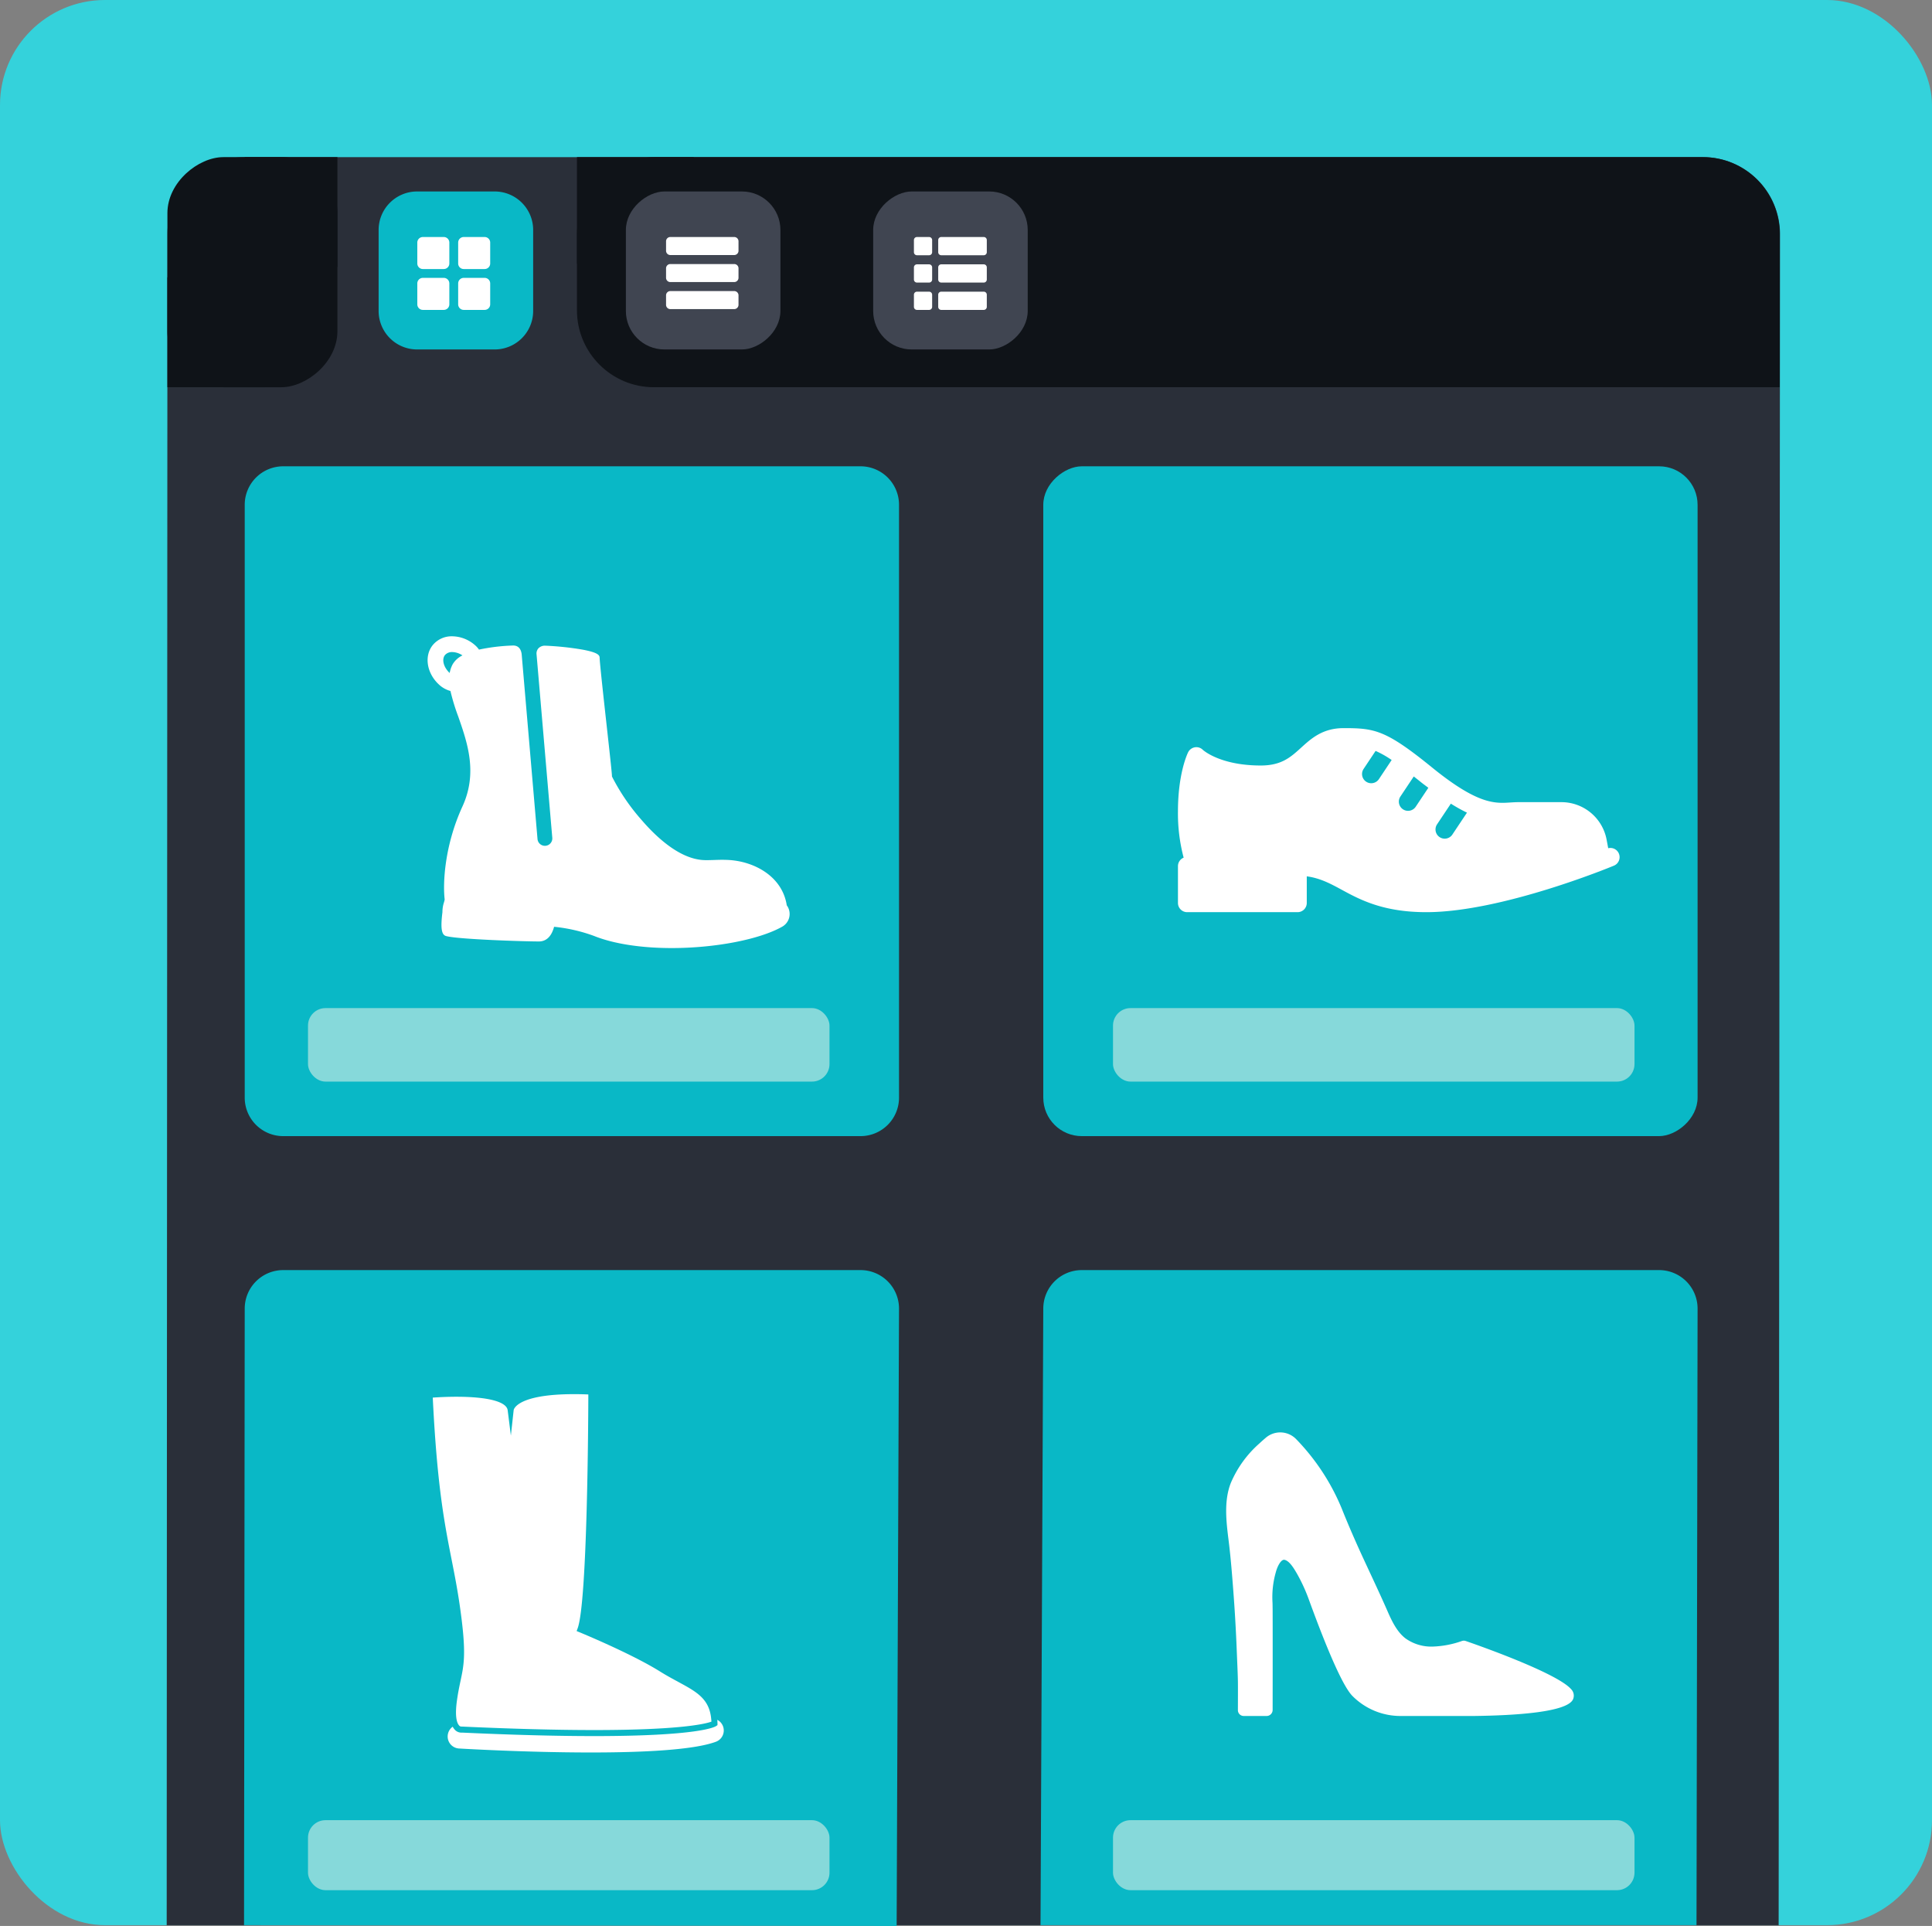<svg xmlns="http://www.w3.org/2000/svg" width="552" height="550.219" viewBox="0 0 552 550.219">
  <rect x="0" y="0" width="552" height="550.219" fill="#808080" stroke="none"/>
  <g id="Group_2157" data-name="Group 2157" transform="translate(-358 -8645)">
    <rect id="Rectangle_3948" data-name="Rectangle 3948" width="552" height="550" rx="30" transform="translate(358 8645)" fill="#34d2db"/>
    <path id="Path_36004" data-name="Path 36004" d="M22,0,505.1.39V460.947L22,460.736a22,22,0,0,1-22-22V22A22,22,0,0,1,22,0Z" transform="translate(866.576 8689.896) rotate(90)" fill="#2a2f39"/>
    <path id="Path_32343" data-name="Path 32343" d="M11,0H180.36a11,11,0,0,1,11,11V175.944a11,11,0,0,1-11,11H11a11,11,0,0,1-11-11V11A11,11,0,0,1,11,0Z" transform="translate(614.864 8778.217) rotate(90)" fill="#09b8c6"/>
    <rect id="Rectangle_3954" data-name="Rectangle 3954" width="191.36" height="186.944" rx="11" transform="translate(843.024 8778.217) rotate(90)" fill="#09b8c6"/>
    <path id="Path_36005" data-name="Path 36005" d="M11,0,187.37.677l-.219,186.461L11,186.944a11,11,0,0,1-11-11V11A11,11,0,0,1,11,0Z" transform="translate(614.864 9007.849) rotate(90)" fill="#09b8c6"/>
    <path id="boot-with-zipper" d="M102.95,104.513a4,4,0,0,0-.336-.524c-1.233-8.088-8.886-12.314-15.971-12.914-.765-.063-1.58-.094-2.49-.094-.735,0-1.481.025-2.2.049-.894.029-1.816.06-2.719.043-6.889-.126-13.616-6.272-18.045-11.405A59.409,59.409,0,0,1,52.67,67.179c0-.771-.37-4.2-1.512-14.528-.923-8.347-1.97-17.809-2.015-19.465-.021-.71-.638-1.475-4.983-2.269a84.667,84.667,0,0,0-10.554-1.109c-.038,0-.077,0-.118,0a2.547,2.547,0,0,0-1.821.743,2.247,2.247,0,0,0-.538,1.781L35.62,84.685a2.118,2.118,0,1,1-4.221.362L26.874,32.282l0-.027c-.207-1.632-1.043-2.494-2.416-2.494-.087,0-.169,0-.244.006a54.808,54.808,0,0,0-9.535,1.161,6.92,6.92,0,0,0-1.241-1.357,10.054,10.054,0,0,0-6.4-2.445,7,7,0,0,0-5.5,2.429c-2.7,3.223-1.76,8.474,2.1,11.706a7.787,7.787,0,0,0,2.884,1.486A59.427,59.427,0,0,0,8.73,49.986c2.644,7.565,5.641,16.139,1.212,25.775C4.792,87,4.335,97.751,4.874,102.309a6.119,6.119,0,0,1-.2.83,8.8,8.8,0,0,0-.439,2.784c-.563,4.554-.276,6.471,1.022,6.834,3.4.95,22.35,1.55,26.552,1.55,1.487,0,3.407-.746,4.328-4.194a46.626,46.626,0,0,1,11.42,2.62c5.527,2.23,13.407,3.459,22.189,3.459,12.5,0,25.225-2.474,31.655-6.157A4.16,4.16,0,0,0,102.95,104.513ZM4.992,32.446a2.66,2.66,0,0,1,2.045-.818,5.4,5.4,0,0,1,2.916.959,6.514,6.514,0,0,0-2.812,2.562A8.48,8.48,0,0,0,6.3,37.608C4.557,36,3.948,33.691,4.992,32.446Z" transform="translate(480.176 8799.656)" fill="#fff"/>
    <rect id="Rectangle_3976" data-name="Rectangle 3976" width="65.74" height="343.66" rx="22" transform="translate(866.501 8689.888) rotate(90)" fill="#0f1318"/>
    <rect id="Rectangle_3977" data-name="Rectangle 3977" width="30.417" height="33.361" transform="translate(866.501 8725.211) rotate(90)" fill="#0f1318"/>
    <path id="Path_32341" data-name="Path 32341" d="M11,0H34.135a11,11,0,0,1,11,11V33.154a11,11,0,0,1-11,11H11a11,11,0,0,1-11-11V11A11,11,0,0,1,11,0Z" transform="translate(510.332 8699.7) rotate(90)" fill="#09b8c6"/>
    <rect id="Rectangle_3979" data-name="Rectangle 3979" width="30.417" height="33.361" transform="translate(556.202 8689.888) rotate(90)" fill="#0f1318"/>
    <rect id="Rectangle_3980" data-name="Rectangle 3980" width="65.74" height="48.571" rx="16" transform="translate(454.403 8689.888) rotate(90)" fill="#0f1318"/>
    <rect id="Rectangle_3981" data-name="Rectangle 3981" width="31.398" height="27.966" transform="translate(433.798 8724.229) rotate(90)" fill="#0f1318"/>
    <rect id="Rectangle_3982" data-name="Rectangle 3982" width="45.135" height="44.154" rx="11" transform="translate(580.978 8699.7) rotate(90)" fill="#404551"/>
    <rect id="Rectangle_3983" data-name="Rectangle 3983" width="31.398" height="26.494" transform="translate(454.403 8689.888) rotate(90)" fill="#0f1318"/>
    <rect id="Rectangle_3985" data-name="Rectangle 3985" width="45.135" height="44.154" rx="11" transform="translate(651.634 8699.7) rotate(90)" fill="#404551"/>
    <path id="Path_36006" data-name="Path 36006" d="M11,0,187.151.307V187.733L11,186.944a11,11,0,0,1-11-11V11A11,11,0,0,1,11,0Z" transform="translate(843.024 9007.849) rotate(90)" fill="#09b8c6"/>
    <g id="high-heels" transform="translate(708.336 9054.216)">
      <g id="Group_1708" data-name="Group 1708" transform="translate(0 0)">
        <path id="Path_19304" data-name="Path 19304" d="M98.545,120.536c-4.17-4.744-27.474-12.85-30.119-13.76a1.661,1.661,0,0,0-1.064,0,27.354,27.354,0,0,1-8.187,1.592,12.643,12.643,0,0,1-7.93-2.323c-2.411-1.83-3.892-4.912-5.094-7.659-1.65-3.77-3.4-7.533-5.1-11.174l-1.721-3.7c-2.414-5.214-4.48-9.981-6.31-14.569A62.845,62.845,0,0,0,19.981,49.1a6.337,6.337,0,0,0-8.6-.439q-.981.827-1.915,1.7A31.367,31.367,0,0,0,1.309,61.669C-.7,66.821.034,72.745.683,77.973l.03.243c.611,4.918,1,9.974,1.339,14.434.43,5.651.758,11.379.975,17.019l.116,2.792c.084,1.951.17,3.922.207,5.842.02,1.02.012,3.977.005,6.169l-.005,2.073A1.654,1.654,0,0,0,5,128.2h6.619a1.722,1.722,0,0,0,1.655-1.729c0-1.349.031-20.163,0-28.065,0-.917-.018-1.723-.03-2.457a25.943,25.943,0,0,1,.913-8.726c.45-1.716,1.241-3.139,1.971-3.538a.818.818,0,0,1,.717-.046c1.364.437,2.568,2.509,3.379,3.9a48.4,48.4,0,0,1,3.177,6.8c.045.111.161.432.338.922,5.64,15.438,9.774,24.581,12.287,27.173a19.306,19.306,0,0,0,13.8,5.769H70.717c12.044-.144,26.744-1.089,28.383-4.768A2.624,2.624,0,0,0,98.545,120.536Z" transform="translate(0.001 -47.184)" fill="#fff"/>
      </g>
    </g>
    <g id="shoe_1_" data-name="shoe (1)" transform="translate(694.56 8853.018)">
      <g id="Group_1720" data-name="Group 1720" transform="translate(0 0)">
        <path id="Path_19330" data-name="Path 19330" d="M125.982,185.19a2.622,2.622,0,0,0-3.055-1.548l-.457-2.449a13.13,13.13,0,0,0-12.923-10.71H97.266c-.755,0-1.5.046-2.28.092-4.416.3-9.36.583-22.35-9.971-13.277-10.79-16.43-11.27-25.318-11.27-5.982,0-9.242,2.963-12.122,5.578-3.014,2.739-5.617,5.1-11.537,5.1-11.7,0-16.522-4.446-16.548-4.469a2.592,2.592,0,0,0-2.274-.732,2.642,2.642,0,0,0-1.93,1.415C2.788,156.468,0,162.147,0,173.111a49.26,49.26,0,0,0,1.625,13.228A2.625,2.625,0,0,0,0,188.766v10.515a2.627,2.627,0,0,0,2.629,2.629H34.174a2.627,2.627,0,0,0,2.629-2.629v-7.609c3.688.5,6.518,1.95,9.863,3.771,5.3,2.881,11.9,6.467,24.311,6.467,21.308,0,52.273-12.743,53.582-13.285A2.632,2.632,0,0,0,125.982,185.19Zm-68.59-21.254a2.629,2.629,0,0,1-4.374-2.917l3.449-5.176a28.048,28.048,0,0,1,4.59,2.593Zm10.515,7.886a2.629,2.629,0,0,1-4.374-2.917l3.842-5.763c.652.518,1.226.958,1.945,1.542.793.644,1.471,1.12,2.217,1.694Zm10.515,7.886a2.629,2.629,0,1,1-4.374-2.917l3.921-5.881a47.3,47.3,0,0,0,4.606,2.57Z" transform="translate(0 -149.334)" fill="#fff"/>
      </g>
    </g>
    <g id="boots_2_" data-name="boots (2)" transform="translate(481.648 9043.291)">
      <g id="Group_1721" data-name="Group 1721" transform="translate(0)">
        <path id="Path_19335" data-name="Path 19335" d="M50.186,60.831c-10.625,0-23.293-.333-37.658-.994a2.57,2.57,0,0,1-2.232-.96,4.069,4.069,0,0,1-.48-.727,3.435,3.435,0,0,0,1.8,6.226c1.333.076,19.414,1.138,37.689,1.138,14.579,0,29.289-.676,35.7-3.059a3.433,3.433,0,0,0,.411-6.269c.023.343.046.687.051,1.055l0,.462-.379.258C84.668,58.253,80.053,60.831,50.186,60.831Z" transform="translate(-4.119 36.855)" fill="#fff"/>
        <path id="Path_19336" data-name="Path 19336" d="M13.577,60.79c1.865,13.1,1.186,16.293.161,21.125-.323,1.515-.687,3.234-1.008,5.488-.624,4.373-.1,6.2.387,6.96a2.281,2.281,0,0,0,.171.24A.947.947,0,0,0,14,94.98l.134-.035.086.025c14.37.657,27.042.994,37.658.994,24.965,0,31.935-1.815,33.543-2.4-.015-.318-.041-.616-.075-.914-.58-5.663-4.181-7.621-9.429-10.459-1.567-.851-3.343-1.808-5.168-2.948C62.519,74.1,47.827,68.061,47.68,68l-.772-.318.29-.783C49.99,59.363,50.235,7.316,50.255.088,48.811.026,47.461,0,46.2,0,29.617,0,28.93,4.494,28.923,4.541l-.8,7.294L27.208,4.6C26.9,2.149,21.552.745,12.531.745,9.615.745,7.061.9,5.806.987,7.04,26.174,9.149,36.9,11.191,47.281,12.051,51.631,12.857,55.741,13.577,60.79Z" transform="translate(-5.806)" fill="#fff"/>
      </g>
    </g>
    <rect id="Rectangle_3987" data-name="Rectangle 3987" width="149" height="21" rx="5" transform="translate(446 8933)" fill="#86d9da"/>
    <rect id="Rectangle_3988" data-name="Rectangle 3988" width="149" height="21" rx="5" transform="translate(676 8933)" fill="#86d9da"/>
    <rect id="Rectangle_3989" data-name="Rectangle 3989" width="149" height="20" rx="5" transform="translate(446 9165)" fill="#86d9da"/>
    <rect id="Rectangle_3990" data-name="Rectangle 3990" width="149" height="20" rx="5" transform="translate(676 9165)" fill="#86d9da"/>
    <g id="menu_5_" data-name="menu (5)" transform="translate(548.302 8712.712)">
      <path id="Path_627" data-name="Path 627" d="M19.546,0H1.15A1.226,1.226,0,0,0,0,1.287V3.861A1.226,1.226,0,0,0,1.15,5.148h18.4A1.226,1.226,0,0,0,20.7,3.861V1.287A1.226,1.226,0,0,0,19.546,0Zm0,0" fill="#fff"/>
      <path id="Path_628" data-name="Path 628" d="M19.546,128H1.15A1.226,1.226,0,0,0,0,129.287v2.574a1.226,1.226,0,0,0,1.15,1.287h18.4a1.226,1.226,0,0,0,1.15-1.287v-2.574A1.226,1.226,0,0,0,19.546,128Zm0,0" transform="translate(0 -120.278)" fill="#fff"/>
      <path id="Path_629" data-name="Path 629" d="M19.546,256H1.15A1.226,1.226,0,0,0,0,257.287v2.574a1.226,1.226,0,0,0,1.15,1.287h18.4a1.226,1.226,0,0,0,1.15-1.287v-2.574A1.226,1.226,0,0,0,19.546,256Zm0,0" transform="translate(0 -240.555)" fill="#fff"/>
    </g>
    <g id="list_1_" data-name="list (1)" transform="translate(619.12 8712.712)">
      <path id="Path_1688" data-name="Path 1688" d="M4.338,0H.868A.868.868,0,0,0,0,.868v3.47a.868.868,0,0,0,.868.868h3.47a.868.868,0,0,0,.868-.868V.868A.868.868,0,0,0,4.338,0Z" fill="#fff"/>
      <path id="Path_1689" data-name="Path 1689" d="M21.014,0H8.868A.868.868,0,0,0,8,.868v3.47a.868.868,0,0,0,.868.868H21.014a.868.868,0,0,0,.868-.868V.868A.868.868,0,0,0,21.014,0Z" transform="translate(-1.059)" fill="#fff"/>
      <path id="Path_1690" data-name="Path 1690" d="M4.338,9H.868A.868.868,0,0,0,0,9.868v3.47a.868.868,0,0,0,.868.868h3.47a.868.868,0,0,0,.868-.868V9.868A.868.868,0,0,0,4.338,9Z" transform="translate(0 -1.192)" fill="#fff"/>
      <path id="Path_1691" data-name="Path 1691" d="M21.014,9H8.868A.868.868,0,0,0,8,9.868v3.47a.868.868,0,0,0,.868.868H21.014a.868.868,0,0,0,.868-.868V9.868A.868.868,0,0,0,21.014,9Z" transform="translate(-1.059 -1.192)" fill="#fff"/>
      <path id="Path_1692" data-name="Path 1692" d="M4.338,18H.868A.868.868,0,0,0,0,18.868v3.47a.868.868,0,0,0,.868.868h3.47a.868.868,0,0,0,.868-.868v-3.47A.868.868,0,0,0,4.338,18Z" transform="translate(0 -2.383)" fill="#fff"/>
      <path id="Path_1693" data-name="Path 1693" d="M21.014,18H8.868A.868.868,0,0,0,8,18.868v3.47a.868.868,0,0,0,.868.868H21.014a.868.868,0,0,0,.868-.868v-3.47A.868.868,0,0,0,21.014,18Z" transform="translate(-1.059 -2.383)" fill="#fff"/>
    </g>
    <g id="menu_6_" data-name="menu (6)" transform="translate(477.232 8712.712)">
      <g id="Group_1166" data-name="Group 1166" transform="translate(0)">
        <g id="Group_1165" data-name="Group 1165" transform="translate(0)">
          <path id="Path_1684" data-name="Path 1684" d="M7.565,0H1.586A1.587,1.587,0,0,0,0,1.585V7.564A1.587,1.587,0,0,0,1.586,9.149H7.565A1.587,1.587,0,0,0,9.15,7.564V1.585A1.587,1.587,0,0,0,7.565,0Z" transform="translate(-0.001)" fill="#fff"/>
          <path id="Path_1685" data-name="Path 1685" d="M174.07,0h-5.978a1.587,1.587,0,0,0-1.585,1.585V7.564a1.587,1.587,0,0,0,1.585,1.585h5.978a1.587,1.587,0,0,0,1.585-1.585V1.585A1.587,1.587,0,0,0,174.07,0Z" transform="translate(-154.832)" fill="#fff"/>
          <path id="Path_1686" data-name="Path 1686" d="M7.565,166.507H1.586A1.587,1.587,0,0,0,0,168.092v5.978a1.587,1.587,0,0,0,1.585,1.585H7.565A1.587,1.587,0,0,0,9.15,174.07v-5.978A1.587,1.587,0,0,0,7.565,166.507Z" transform="translate(-0.001 -154.833)" fill="#fff"/>
          <path id="Path_1687" data-name="Path 1687" d="M174.07,166.507h-5.978a1.587,1.587,0,0,0-1.585,1.585v5.978a1.587,1.587,0,0,0,1.585,1.585h5.978a1.587,1.587,0,0,0,1.585-1.585v-5.978A1.587,1.587,0,0,0,174.07,166.507Z" transform="translate(-154.832 -154.833)" fill="#fff"/>
        </g>
      </g>
    </g>
  </g>
</svg>
